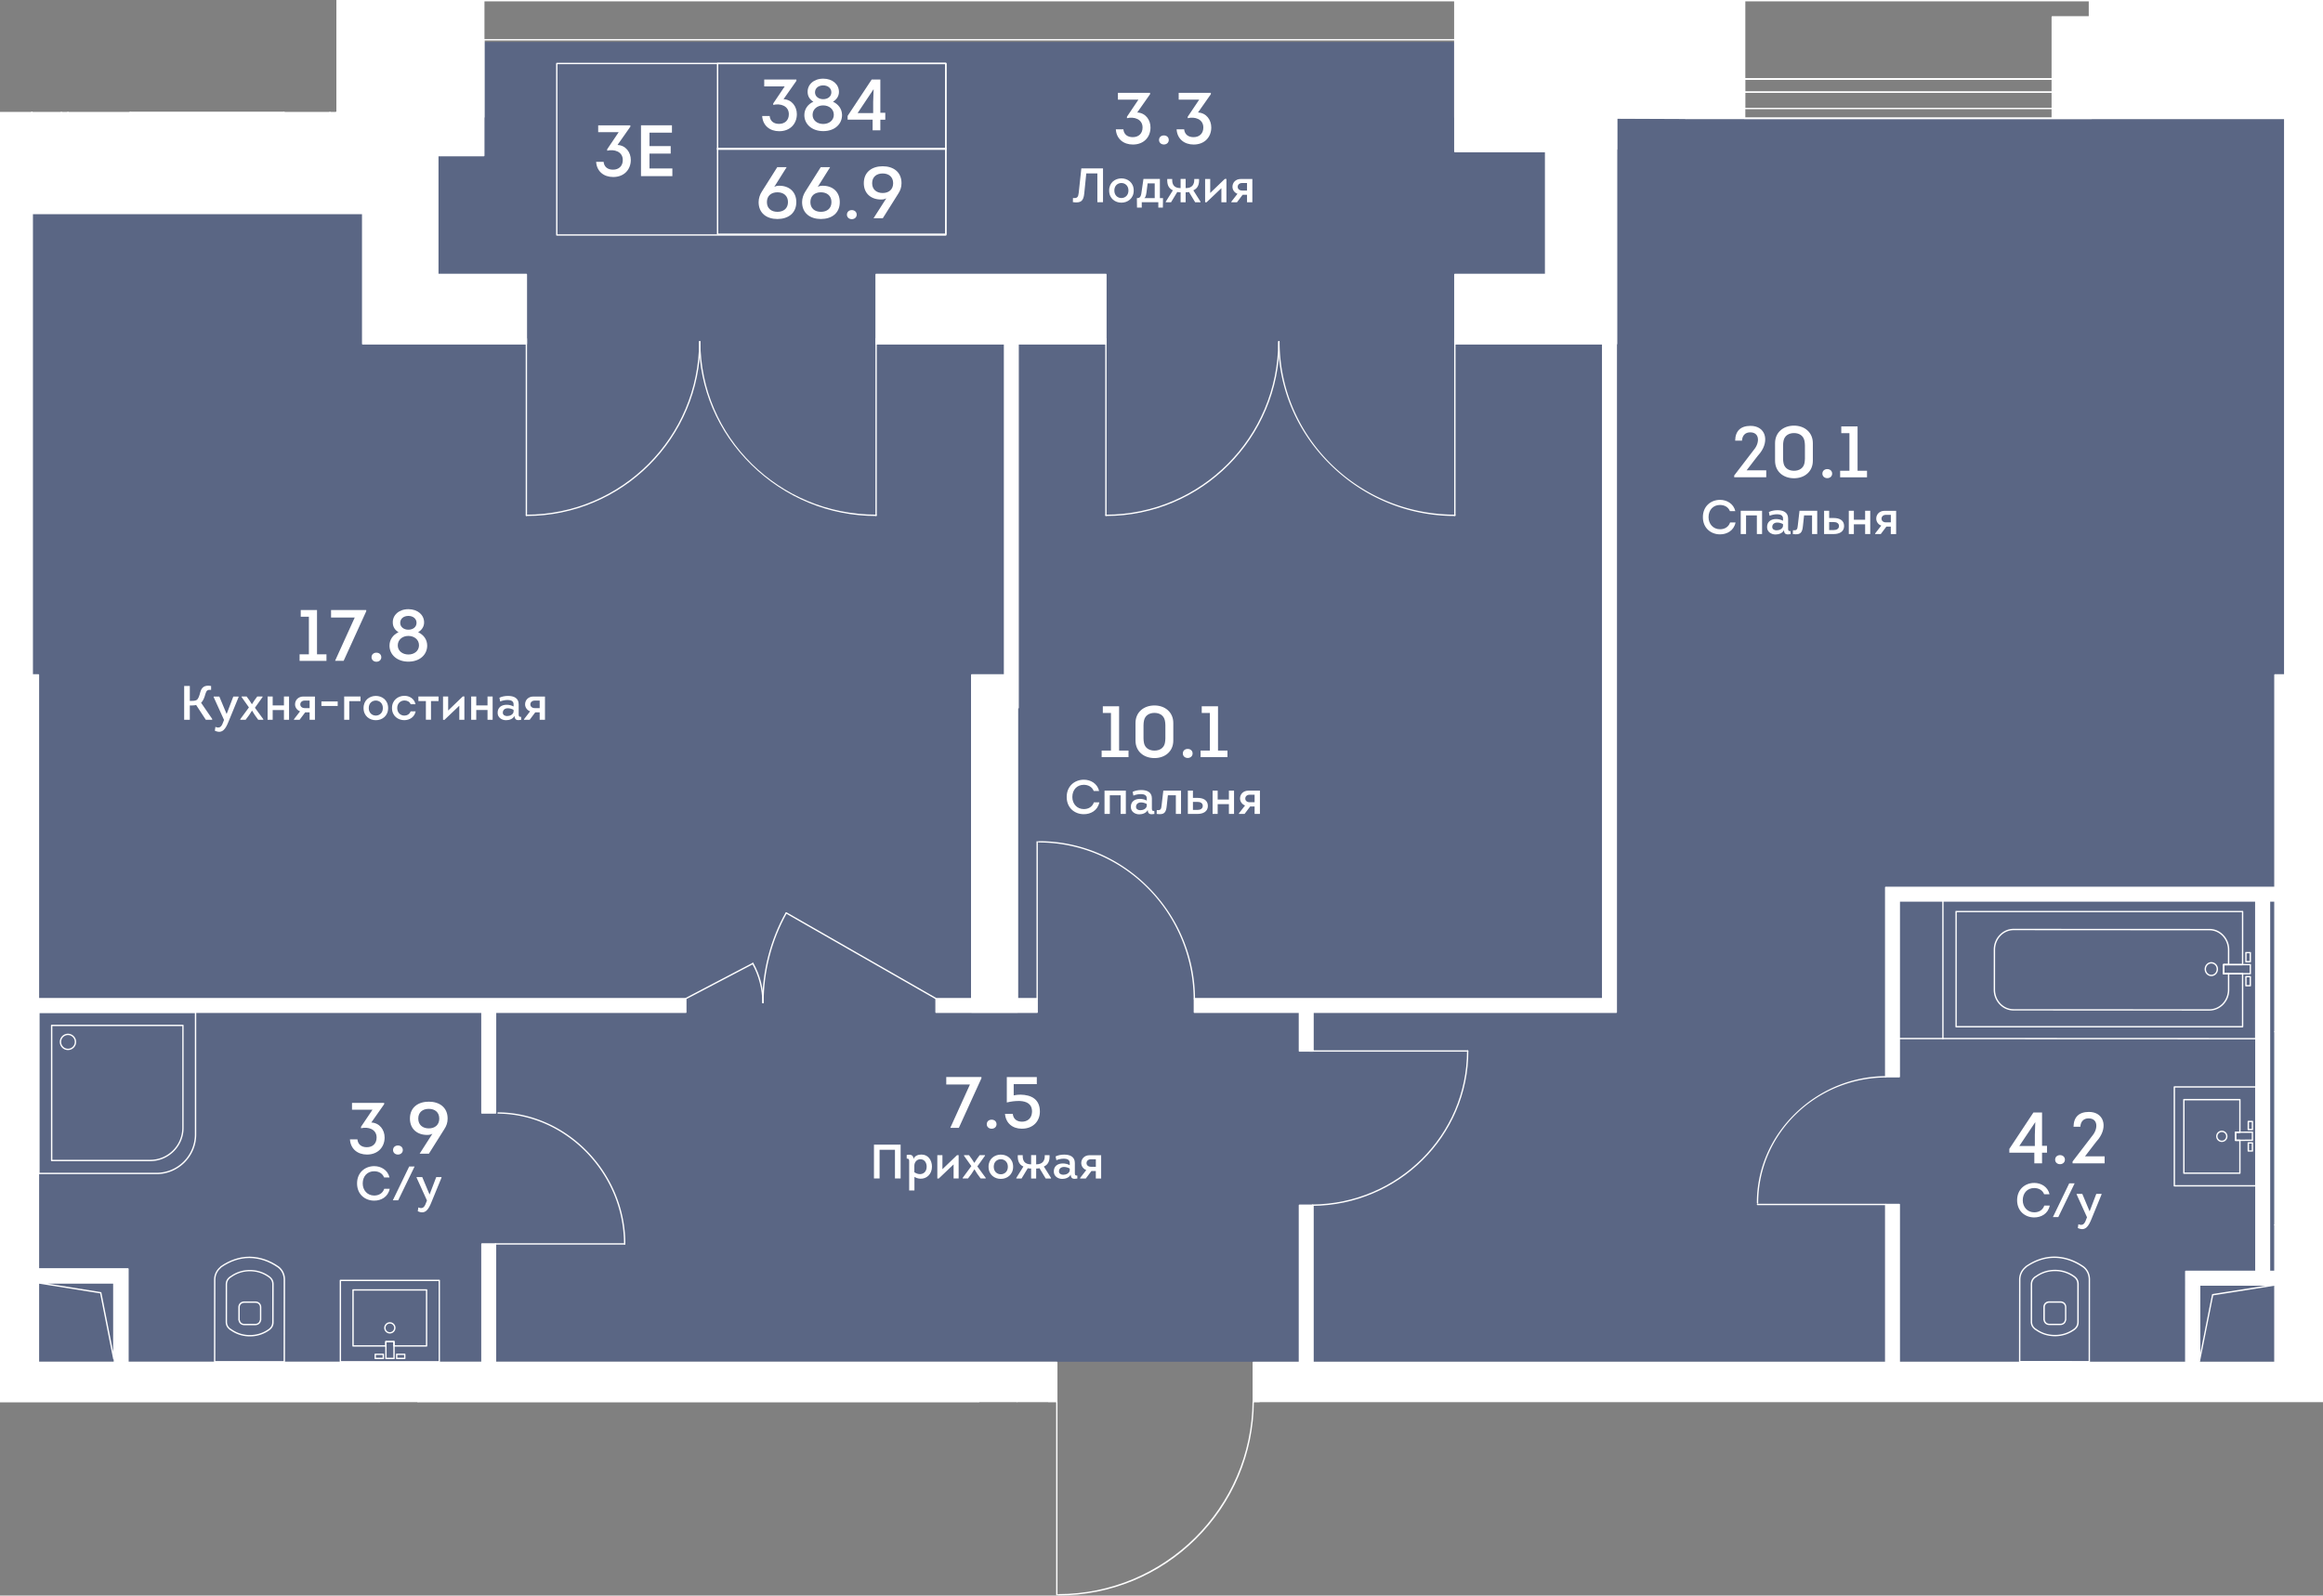 <svg viewBox="0 0 727.79 500" xmlns="http://www.w3.org/2000/svg"><rect x="0" y="0" width="727.79" height="500" fill="#808080" stroke="none"/><clipPath id="a"><path d="M105.39 0v35.06H0V439.4h328.38V500h66.25v-60.6h333.16V0z"/></clipPath><clipPath id="b"><path d="M-1206.19-15.77h2966.85v1440.85h-2966.85z"/></clipPath><clipPath id="c"><path d="M-1206.19-15.77h2966.85v1440.85h-2966.85z"/></clipPath><path d="M460.18 37.13V13.15H135.73v43.2H7.27v370.38h708.86V82.8h1.94V37.13z" fill="#425688" opacity=".6"/><g clip-path="url(#a)"><g clip-path="url(#b)" fill="#fff"><path clip-path="url(#c)" d="M79.97 415.28h-3.41c-.95 0-1.67-.59-1.83-1.5a.284.284 0 0 1-.06-.18v-3.92c0-1.09.78-1.85 1.89-1.85h3.41c1.11 0 1.89.76 1.89 1.85v3.92c0 .09-.04.16-.06.19-.17.91-.89 1.49-1.83 1.49m-4.87-1.67c.01 0 .03.03.05.08.13.73.67 1.17 1.41 1.17h3.41c.74 0 1.28-.44 1.41-1.15 0-.01 0-.01.01-.02.01-.05.03-.08.05-.11v-3.89c0-.85-.59-1.42-1.46-1.42h-3.41c-.87 0-1.46.57-1.46 1.42v3.92z"/><path clip-path="url(#c)" d="m89.07 426.97-21.82-.02c-.12 0-.21-.1-.21-.21l.02-25.69c0-1.6.68-3.03 1.89-4.04.01-.06.04-.1.09-.14 2.86-2 5.97-3.06 9.01-3.06h.31c3.09.05 6.19 1.11 8.98 3.06 1.26.96 1.97 2.45 1.97 4.12l-.02 25.76c0 .06-.02.11-.06.15-.05.05-.11.07-.16.07m-21.61-.45 21.39.02.02-25.55c0-1.53-.65-2.9-1.8-3.77-2.78-1.95-5.88-2.99-8.95-2.99h-.08c-2.92 0-5.91 1.01-8.68 2.92-.01.05-.03.09-.07.12-1.16.94-1.81 2.27-1.81 3.77z"/><path clip-path="url(#c)" d="M78.31 418.79c-2.28 0-4.35-.67-6.17-1.99-.03 0-.08-.01-.12-.03-.03-.01-.06-.03-.07-.05a.215.215 0 0 1-.04-.07c-.82-.64-1.21-1.42-1.21-2.45l.01-11.65c0-1.03.38-1.81 1.21-2.45.01-.02.03-.06.06-.08.01-.02.03-.03.05-.03.06-.03.1-.03.13-.03 1.79-1.31 3.87-1.99 6.14-1.99h.01c2.27 0 4.36.68 6.18 2.01.84.65 1.24 1.44 1.24 2.47l-.01 11.87c0 1.03-.39 1.82-1.24 2.47-1.83 1.32-3.9 2-6.17 2m-6.07-2.42c.03 0 .08.02.12.05a9.842 9.842 0 0 0 5.93 1.94h.01c2.18 0 4.17-.65 5.92-1.92.72-.56 1.06-1.24 1.06-2.13l.01-11.87c0-.9-.34-1.57-1.07-2.13-1.74-1.28-3.74-1.93-5.92-1.93s-4.17.65-5.92 1.93c-.05.03-.09.04-.12.05l-.05.05c-.73.56-1.07 1.24-1.07 2.14l-.01 11.65c0 .9.34 1.58 1.07 2.14.01 0 .03.02.04.03m61.41 5.61h-10.22c-.12 0-.21-.09-.21-.21v-1.13h-2.11v1.13a.204.204 0 0 1-.21.21h-10.3c-.12 0-.21-.09-.21-.21v-17.55c0-.12.09-.21.21-.21h23.05c.12 0 .21.09.21.21v17.55c.01.12-.09.21-.21.21m-10-.43h9.79v-17.12h-22.62v17.12h9.87v-1.13a.204.204 0 0 1 .21-.21h2.53c.12 0 .21.09.21.21zm3.16 4.36h-2.53c-.12 0-.21-.09-.21-.21v-1.3a.204.204 0 0 1 .21-.21h2.53c.12 0 .21.09.21.21v1.3a.204.204 0 0 1-.21.21m-2.32-.43h2.11v-.87h-2.11zm-4.4.43h-2.53c-.12 0-.21-.09-.21-.21v-1.3a.204.204 0 0 1 .21-.21h2.53c.12 0 .21.09.21.21l.01 1.3c0 .06-.02.11-.06.15-.05.04-.1.06-.16.06m-2.32-.43h2.11v-.87h-2.11z"/><path clip-path="url(#c)" d="M122.14 417.88c-.47 0-.91-.18-1.25-.51-.33-.33-.52-.78-.52-1.25s.18-.92.51-1.25c.33-.34.77-.52 1.25-.53h.01c.97 0 1.77.79 1.77 1.76a1.78 1.78 0 0 1-1.77 1.78zm0-3.11c-.36 0-.71.15-.96.4-.25.26-.38.59-.38.95 0 .74.6 1.34 1.34 1.34s1.34-.61 1.34-1.35-.6-1.34-1.34-1.34"/><path clip-path="url(#c)" d="M137.63 426.96h-30.99c-.12 0-.21-.09-.21-.21v-25.52c0-.12.09-.21.21-.21h30.99c.12 0 .21.09.21.21v25.52c0 .12-.09.21-.21.21m-30.78-.42h30.57v-25.1h-30.57z"/><path clip-path="url(#c)" d="M123.45 425.91h-2.53c-.12 0-.21-.09-.21-.21l-.02-5.27a.204.204 0 0 1 .21-.21h2.53c.12 0 .21.09.21.21l.03 5.27c0 .06-.02.11-.06.15-.05.04-.1.06-.16.06m-2.32-.43h2.11l-.03-4.85h-2.1zm585.58-99.78-98-.04c-.12 0-.21-.09-.21-.21v-43.57a.204.204 0 0 1 .21-.21l98.03.04a.204.204 0 0 1 .21.21l-.02 43.56c0 .13-.1.22-.22.22m-97.79-.47 97.58.04.02-43.13-97.6-.05z"/><path clip-path="url(#c)" d="M692.8 305.89c-1.16 0-2.09-.98-2.09-2.19s.94-2.2 2.09-2.2c.54 0 1.06.22 1.45.61.42.42.65.98.65 1.59-.01 1.21-.95 2.19-2.1 2.19m0-3.96c-.92 0-1.67.8-1.67 1.77s.75 1.77 1.67 1.77 1.67-.79 1.67-1.77c0-.49-.18-.95-.52-1.29a1.7 1.7 0 0 0-1.15-.48m12.22 7.18h-1.38c-.12 0-.21-.09-.21-.21v-2.84c0-.12.09-.21.21-.21h1.38c.12 0 .21.09.21.21v2.84c0 .11-.09.21-.21.21m-1.17-.43h.95v-2.42h-.95zm1.17-7.11h-1.38c-.12 0-.21-.09-.21-.21v-2.84c0-.12.09-.21.21-.21h1.38c.12 0 .21.09.21.21v2.84c0 .12-.09.21-.21.21m-1.17-.42h.95v-2.42h-.95z"/><path clip-path="url(#c)" d="m692.2 316.69-61.36-.03c-1.67 0-3.23-.68-4.4-1.92a6.7 6.7 0 0 1-1.82-4.62l.01-12.52c0-3.6 2.79-6.54 6.22-6.54l61.36.03c3.43 0 6.22 2.94 6.22 6.54v4.65a.204.204 0 0 1-.21.21h-1.33v2.42h1.33a.204.204 0 0 1 .21.21v5.03c0 1.74-.65 3.39-1.82 4.62-1.2 1.23-2.76 1.92-4.41 1.92m-61.35-25.2c-3.19 0-5.79 2.74-5.79 6.11l-.01 12.52c0 1.64.6 3.17 1.7 4.33 1.09 1.15 2.54 1.79 4.09 1.79l61.36.03c1.54 0 2.99-.64 4.09-1.79 1.09-1.15 1.7-2.68 1.71-4.32v-4.82h-1.33c-.12 0-.21-.09-.21-.21v-2.84a.204.204 0 0 1 .21-.21H698v-4.44c0-3.37-2.59-6.11-5.79-6.11z"/><path clip-path="url(#c)" d="M702.6 321.95h-89.76c-.12 0-.21-.09-.21-.21v-36.09c0-.12.09-.21.21-.21h89.76c.12 0 .21.09.21.21v16.64a.204.204 0 0 1-.21.21h-5.72v2.42h5.72c.12 0 .21.09.21.21v16.61c0 .11-.09.21-.21.21m-89.55-.43h89.34v-16.18h-5.72c-.12 0-.21-.09-.21-.21v-2.84a.204.204 0 0 1 .21-.21h5.72v-16.22h-89.34z"/><path clip-path="url(#c)" d="M705.02 305.34h-8.36c-.12 0-.21-.09-.21-.21v-2.84a.204.204 0 0 1 .21-.21h8.36c.12 0 .21.09.21.21v2.84a.204.204 0 0 1-.21.21m-8.14-.43h7.93v-2.42h-7.93zm-88.17 20.75h-17.07c-.12 0-.21-.09-.21-.21s.09-.21.21-.21h17.07c.12 0 .21.09.21.21 0 .11-.09.21-.21.21m93.04 42.19H684.2c-.12 0-.21-.09-.21-.21v-23.05c0-.12.09-.21.21-.21h17.55c.12 0 .21.09.21.21v10.22c0 .12-.09.21-.21.21l-1.13.01v2.1h1.13a.204.204 0 0 1 .21.21v10.3c0 .11-.09.21-.21.21m-17.33-.43h17.12v-9.87h-1.13a.204.204 0 0 1-.21-.21v-2.53c0-.12.09-.21.21-.21h1.13v-9.79h-17.12zm19.96-13.24a.204.204 0 0 1-.21-.21v-2.53c0-.12.09-.21.21-.21h1.3a.204.204 0 0 1 .21.21v2.53c0 .12-.09.21-.21.21zm.22-2.54v2.11h.87v-2.11zm-.22 9.25a.204.204 0 0 1-.21-.21v-2.53c0-.12.09-.21.21-.21h1.3a.204.204 0 0 1 .21.21v2.53c0 .12-.09.21-.21.21zm.22-2.53v2.11h.87v-2.1h-.87z"/><path clip-path="url(#c)" d="M696.09 357.86c-.47 0-.91-.18-1.24-.51-.34-.33-.52-.78-.53-1.25 0-.47.18-.92.51-1.25.33-.34.78-.52 1.25-.53h.01c.97 0 1.76.79 1.77 1.76.01.98-.78 1.78-1.77 1.78zm.01-.42v.21-.21a1.34 1.34 0 0 0-.01-2.68h-.01a1.348 1.348 0 0 0-1.34 1.35c.01.73.62 1.33 1.36 1.33z"/><path clip-path="url(#c)" d="M706.73 371.82h-25.52c-.12 0-.21-.09-.21-.21v-31c0-.12.09-.21.21-.21h25.52c.12 0 .21.09.21.21v31c.01.11-.09.21-.21.21m-25.3-.43h25.1v-30.57h-25.1z"/><path clip-path="url(#c)" d="M700.4 357.55a.204.204 0 0 1-.21-.21v-2.53c0-.12.09-.21.21-.21l5.27-.02a.204.204 0 0 1 .21.21v2.53c0 .12-.09.21-.21.21zm.22-2.53v2.11l4.85-.03V355zM12.18 367.94a.204.204 0 0 1-.21-.21v-50.52c0-.12.09-.21.21-.21h49.09c.12 0 .21.09.21.21v38.3c0 6.85-5.57 12.43-12.43 12.43zm.21-50.52v50.09h36.66c6.62 0 12-5.39 12-12v-38.09z"/><path clip-path="url(#c)" d="M47.08 363.87h-30.9c-.12 0-.21-.09-.21-.21v-42.33c0-.12.09-.21.21-.21h41.13a.204.204 0 0 1 .21.21v32.1c.01 5.75-4.68 10.44-10.44 10.44m-30.68-.43h30.69c5.52 0 10.02-4.5 10.02-10.02v-31.88H16.4z"/><path clip-path="url(#c)" d="M21.29 329.06c-1.41 0-2.56-1.15-2.56-2.56s1.15-2.56 2.56-2.56 2.56 1.15 2.56 2.56a2.552 2.552 0 0 1-2.56 2.56m0-4.7c-1.18 0-2.14.96-2.14 2.14s.96 2.14 2.14 2.14 2.14-.96 2.14-2.14-.96-2.14-2.14-2.14m624.19 90.88h-3.41c-.95 0-1.67-.59-1.83-1.5a.284.284 0 0 1-.06-.18v-3.92c0-1.09.78-1.85 1.89-1.85h3.41c1.11 0 1.89.76 1.89 1.85v3.92c0 .09-.04.16-.06.19-.17.91-.89 1.49-1.83 1.49m-4.86-1.67c.01 0 .03.03.05.08.13.73.67 1.17 1.41 1.17h3.41c.74 0 1.28-.44 1.41-1.15v-.01c.01-.06.04-.09.06-.12v-3.88c0-.85-.59-1.42-1.46-1.42h-3.41c-.88 0-1.46.57-1.46 1.42v3.91z"/><path clip-path="url(#c)" d="m654.58 426.93-21.82-.02c-.12 0-.21-.1-.21-.21l.02-25.69c0-1.6.67-3.03 1.89-4.04.01-.06.04-.11.09-.14 2.86-2 5.97-3.06 9-3.06h.31c3.09.05 6.19 1.11 8.98 3.06 1.26.96 1.97 2.45 1.97 4.12l-.02 25.76c0 .06-.02.11-.06.15-.04.05-.1.07-.15.07m-21.61-.45 21.39.02.02-25.55c0-1.53-.65-2.9-1.8-3.77-2.78-1.95-5.88-2.99-8.96-2.99h-.08c-2.92 0-5.91 1.01-8.67 2.92-.01.05-.03.09-.07.12a4.738 4.738 0 0 0-1.81 3.77z"/><path clip-path="url(#c)" d="M643.82 418.74c-2.29 0-4.37-.68-6.19-2.01.01.01-.04.02-.09-.01-.02-.01-.05-.03-.06-.04s-.03-.05-.05-.08c-.82-.64-1.21-1.43-1.21-2.45l.01-11.65c0-1.03.38-1.81 1.21-2.45.01-.02.03-.05.06-.07.02-.02.04-.03.06-.04.06-.03.1-.03.13-.03 1.79-1.31 3.87-1.99 6.14-1.99h.01c2.28 0 4.36.68 6.18 2.01.84.65 1.24 1.44 1.24 2.47l-.01 11.87c0 1.03-.39 1.82-1.24 2.47-1.84 1.33-3.92 2-6.19 2m-6.07-2.41c.03 0 .08.02.12.05 1.75 1.29 3.74 1.94 5.94 1.94h.01c2.18 0 4.17-.65 5.92-1.92.72-.56 1.06-1.24 1.07-2.13V402.4c0-.9-.34-1.57-1.06-2.13a9.825 9.825 0 0 0-5.92-1.93h-.01c-2.18 0-4.18.65-5.92 1.93-.04.03-.09.04-.12.05l-.04.04c-.74.56-1.08 1.24-1.08 2.14l-.01 11.65c0 .9.34 1.58 1.07 2.14.01.01.02.03.03.04m89.71-101.97h56.48v4.27h-56.48zm-136.69 63.08h4.27v49.48h-4.27zm4.28-40.01h-4.28v-59.35h121.95v4.27H595.05z"/><path clip-path="url(#c)" d="M706.76 280.21h4.27v118.16h-4.27zm50 150.29h-4.27v-27.83h-63.45v26h-4.27v-30.28h71.99zM407.1 315.08h4.27v14.27h-4.27zm0 62.59h4.27v49.24h-4.27zM11.76 312.94h203.1v4.27H11.76zm281.49 0h31.69v4.27h-31.69z"/><path clip-path="url(#c)" d="M506.38 317.21h-132.2v-4.27h127.93V34.01h4.27zM314.71 94.64h4.27v127.18h-4.27zM3.75 400.94H-.53V282.81h-135.46v-4.28H3.75zm147.22-11.13h4.27v38.13h-4.27zm0-73.68h4.27v32.65h-4.27zM-2.2 65.81h12.31v145.67H-2.2zm718-29.75h12.31v175.42H715.8zm-3.08 287.24h15.39v60.53h-15.39z"/><path clip-path="url(#c)" d="M40.1 428.93h-4.27V401.9h-62.89v27.03h-4.27v-31.3H40.1zm743.83-110.08h-56.48c-.12 0-.21-.09-.21-.21v-4.27c0-.12.09-.21.21-.21h56.48c.12 0 .21.09.21.21v4.27c.01.12-.09.21-.21.21m-56.26-.43h56.05v-3.85h-56.05zM595.05 427.13h-4.27c-.12 0-.21-.09-.21-.21v-49.48c0-.12.09-.21.21-.21h4.27c.12 0 .21.09.21.21v49.48c0 .11-.09.21-.21.21m-4.06-.43h3.85v-49.05h-3.85zm120.04-28.11h-4.27c-.12 0-.21-.09-.21-.21V282.56H595.26v54.86c0 .12-.09.21-.21.21h-4.27c-.12 0-.21-.09-.21-.21v-59.35c0-.12.09-.21.21-.21h121.94c.12 0 .21.09.21.21v4.27c0 .12-.09.21-.21.21h-1.47v115.81c-.01.13-.1.23-.22.23m-4.06-.43h3.85V282.35c0-.12.09-.21.21-.21h1.47v-3.85H590.99v58.92h3.85v-54.86c0-.12.09-.21.21-.21h111.7c.12 0 .21.09.21.21v115.81z"/><path clip-path="url(#c)" d="M756.76 430.71h-4.27c-.12 0-.21-.09-.21-.21v-27.62h-63.01v25.78c0 .12-.09.21-.21.21h-4.27c-.12 0-.21-.09-.21-.21V398.4c0-.12.09-.21.21-.21h71.99c.12 0 .21.09.21.21v32.11c-.02.11-.11.2-.23.2m-4.06-.42h3.85v-31.68h-71.56v29.84h3.85v-25.78c0-.12.09-.21.21-.21h63.44c.12 0 .21.09.21.21zm-341.33-3.16h-4.27c-.12 0-.21-.09-.21-.21v-49.24c0-.12.09-.21.21-.21h4.27c.12 0 .21.09.21.21v49.24c0 .11-.09.21-.21.21m-4.06-.43h3.85v-48.81h-3.85zm-82.37-109.27h-31.69c-.12 0-.21-.09-.21-.21v-4.27c0-.12.09-.21.21-.21h31.69c.12 0 .21.09.21.21v4.27c0 .11-.09.21-.21.21m-31.48-.43h31.26v-3.85h-31.26zm117.91 12.56h-4.27c-.12 0-.21-.09-.21-.21v-11.92h-32.7c-.12 0-.21-.09-.21-.21v-4.27c0-.12.09-.21.21-.21H501.9V34.01c0-.12.09-.21.21-.21h4.27c.12 0 .21.09.21.21v283.21c0 .12-.09.21-.21.21h-94.8v11.92c0 .11-.09.21-.21.21m-4.06-.43h3.85v-11.92c0-.12.09-.21.21-.21h94.8V34.22h-3.85v278.72c0 .12-.09.21-.21.21H374.39V317h32.7c.12 0 .21.09.21.21v11.92zm-88.33-107.1h-4.27c-.12 0-.21-.09-.21-.21V94.64c0-.12.09-.21.21-.21h4.27c.12 0 .21.09.21.21v127.18c.01.12-.09.21-.21.21m-4.06-.42h3.85V94.86h-3.85zM40.1 429.15h-4.27c-.12 0-.21-.09-.21-.21v-26.82h-62.46v26.82c0 .12-.09.21-.21.21h-4.27c-.12 0-.21-.09-.21-.21v-31.31c0-.12.09-.21.21-.21h21.19v-114.4h-113.14v68.57c0 .12-.09.21-.21.21h-4.27c-.12 0-.21-.09-.21-.21v-68.57h-17.41c-.12 0-.21-.09-.21-.21v-4.27c0-.12.09-.21.21-.21H3.75c.12 0 .21.09.21.21v118.88H40.1c.12 0 .21.09.21.21v31.31c0 .11-.09.21-.21.21m-4.06-.43h3.85v-30.88H3.75c-.12 0-.21-.09-.21-.21V278.75h-148.72v3.85h17.41c.12 0 .21.09.21.21v68.57h3.85v-68.57c0-.12.09-.21.21-.21H-9.93c.12 0 .21.09.21.21v114.82c0 .12-.09.21-.21.21h-21.19v30.88h3.85V401.9c0-.12.09-.21.21-.21h62.89c.12 0 .21.09.21.21zM-.53 397.84h-5.13c-.12 0-.21-.09-.21-.21V282.81c0-.12.09-.21.21-.21h5.13c.12 0 .21.09.21.21v114.82c.01.12-.09.21-.21.21m-4.91-.42h4.71v-114.4h-4.71zm160.69 30.73h-4.27c-.12 0-.21-.09-.21-.21v-38.13c0-.12.09-.21.21-.21h4.27c.12 0 .21.09.21.21v38.13c0 .12-.09.21-.21.21m-4.07-.42h3.85v-37.7h-3.85z"/><path clip-path="url(#c)" d="M155.25 348.99h-4.27c-.12 0-.21-.09-.21-.21v-31.35h-139c-.12 0-.21-.09-.21-.21v-4.27c0-.12.09-.21.21-.21h203.1c.12 0 .21.09.21.21v4.27c0 .12-.09.21-.21.21h-59.4v31.35a.22.22 0 0 1-.22.21m-4.06-.43h3.85v-31.35c0-.12.09-.21.21-.21h59.41v-3.85H11.98V317h139c.12 0 .21.09.21.21zM10.11 211.69H-2.2c-.12 0-.21-.09-.21-.21V65.81c0-.12.09-.21.21-.21h12.31c.12 0 .21.09.21.21v145.67c0 .12-.09.21-.21.21m-12.1-.42H9.9V66.02H-1.99zm730.1.42H715.8c-.12 0-.21-.09-.21-.21V36.06c0-.12.09-.21.21-.21h12.31c.12 0 .21.09.21.21v175.42c0 .12-.09.21-.21.21m-12.1-.42h11.89v-175h-11.89zm12.1 172.77h-15.39c-.12 0-.21-.09-.21-.21V323.3c0-.12.09-.21.21-.21h15.39c.12 0 .21.09.21.21v60.53c0 .12-.09.21-.21.21m-15.18-.43h14.96v-60.1h-14.96zm-419.68-70.46a.26.26 0 0 1-.11-.03l-46.87-26.83c-.1-.06-.14-.19-.08-.29s.19-.14.29-.08l46.87 26.83c.1.06.14.19.08.29-.03.07-.11.11-.18.11"/><path clip-path="url(#c)" d="M239.03 314.42c-.12 0-.21-.09-.21-.21 0-9.89 2.52-19.64 7.28-28.19.06-.1.18-.14.29-.08.1.06.14.19.08.29-4.72 8.49-7.22 18.17-7.22 27.98-.01.11-.1.21-.22.21"/><path clip-path="url(#c)" d="M239.03 314.42c-.12 0-.21-.09-.21-.21 0-4.26-1.09-8.47-3.14-12.17-.06-.1-.02-.24.09-.29.11-.06.24-.02.29.08 2.09 3.76 3.19 8.04 3.19 12.37-.01.12-.1.22-.22.22"/><path clip-path="url(#c)" d="M214.86 313.15c-.08 0-.15-.04-.19-.11-.06-.11-.02-.24.09-.29l21.01-11.01c.11-.06.24-.01.29.09.06.11.01.24-.09.29l-21.01 11.01c-.03.02-.06.02-.1.02m110.08.11c-.12 0-.21-.09-.21-.21V263.8c0-.12.09-.21.21-.21s.21.09.21.21v49.24c0 .12-.09.22-.21.22m49.24-.11c-.12 0-.21-.09-.21-.21-.19-26.99-21.95-48.93-48.51-48.93-.14 0-.27-.07-.27-.21s.12-.21.27-.21c12.95 0 25.19 5.17 34.47 14.57 9.24 9.37 14.38 21.72 14.47 34.78a.22.22 0 0 1-.22.21zM195.7 390.02h-40.45c-.12 0-.21-.09-.21-.21s.09-.21.21-.21h40.45c.12 0 .21.09.21.21s-.09.21-.21.21"/><path clip-path="url(#c)" d="M195.7 390.02c-.12 0-.21-.09-.21-.21.03-21.98-18.04-40.67-39.44-40.82-.12 0-.21-.09-.21-.21s.09-.21.21-.21c21.64.15 39.89 19.03 39.87 41.24a.22.22 0 0 1-.22.21m395.07-12.37h-40.15c-.12 0-.21-.09-.21-.21s.09-.21.21-.21h40.15c.12 0 .21.09.21.21s-.09.21-.21.21m-40.14-.47c-.12 0-.21-.09-.21-.21-.01-10.51 4.24-20.46 11.98-28.01 7.68-7.49 17.76-11.66 28.37-11.74.12 0 .21.09.21.21s-.09.22-.21.22c-22.04.15-39.95 17.79-39.93 39.32 0 .12-.09.21-.21.21m-90.81-47.62h-49.47c-.12 0-.21-.09-.21-.21s.09-.21.21-.21h49.47c.12 0 .21.09.21.21 0 .11-.09.21-.21.21"/><path clip-path="url(#c)" d="M411.15 377.88c-.12 0-.21-.09-.21-.21s.09-.22.21-.22c26.75-.18 48.49-21.77 48.46-48.11 0-.12.09-.21.21-.21s.21.09.21.21c.03 26.59-21.9 48.36-48.88 48.54zM331.1 499.96c-.12 0-.21-.09-.21-.21v-60.52c0-.12.09-.21.21-.21s.21.09.21.21v60.52c0 .12-.09.21-.21.21m.51 0c-.13.01-.28-.07-.29-.21 0-.12.09-.21.21-.21h.07c33.31 0 60.59-27.08 60.82-60.4 0-.12.1-.21.21-.21.12 0 .21.1.21.22-.11 16.29-6.54 31.58-18.12 43.06-11.52 11.44-26.84 17.75-43.11 17.75m14.87-338.26c-.12 0-.21-.09-.21-.21v-55.35c0-.12.09-.21.21-.21s.21.09.21.21v55.35c.01.11-.09.21-.21.21"/><path clip-path="url(#c)" d="M346.48 161.7c-.12 0-.21-.09-.21-.21s.09-.21.21-.21c29.77 0 53.98-24.32 53.98-54.21 0-.12.09-.21.21-.21s.21.09.21.21c.01 30.12-24.39 54.63-54.4 54.63"/><path clip-path="url(#c)" d="M455.8 161.7c-14.59 0-28.41-5.68-38.93-16-10.57-10.37-16.4-24.1-16.4-38.64 0-.12.09-.21.21-.21s.21.09.21.21c0 29.89 24.63 54.21 54.9 54.21.12 0 .21.09.21.21a.2.2 0 0 1-.2.22"/><path clip-path="url(#c)" d="M455.8 161.7c-.12 0-.21-.09-.21-.21v-55.35c0-.12.09-.21.21-.21s.21.09.21.21v55.35c0 .11-.09.21-.21.21m-290.89 0c-.12 0-.21-.09-.21-.21v-55.35c0-.12.09-.21.21-.21s.21.09.21.21v55.35c0 .11-.09.21-.21.21"/><path clip-path="url(#c)" d="M164.91 161.7c-.12 0-.21-.09-.21-.21s.09-.21.21-.21c29.84 0 54.11-24.32 54.11-54.21 0-.12.09-.21.21-.21s.21.09.21.21c.01 30.12-24.46 54.63-54.53 54.63"/><path clip-path="url(#c)" d="M274.48 161.7c-14.62 0-28.48-5.68-39.03-16-10.6-10.37-16.44-24.1-16.44-38.64 0-.12.09-.21.21-.21s.21.09.21.21c0 29.89 24.68 54.21 55.03 54.21.12 0 .21.09.21.21.03.12-.07.22-.19.22"/><path clip-path="url(#c)" d="M274.48 161.7c-.12 0-.21-.09-.21-.21v-55.35c0-.12.09-.21.21-.21s.21.09.21.21v55.35c.01.11-.09.21-.21.21m-48.02 404.94c-.12 0-.21-.09-.21-.21v-12.31c0-.12.09-.21.21-.21h79.8V439.44h-175v114.47h10.05c.12 0 .21.09.21.21v12.31c0 .12-.09.21-.21.21s-.21-.09-.21-.21v-12.1h-10.04c-.12 0-.21-.09-.21-.21v-114.9c0-.12.09-.21.21-.21h175.42c.12 0 .21.09.21.21v114.9c0 .12-.09.21-.21.21h-79.8v12.1a.22.22 0 0 1-.22.21"/><path clip-path="url(#c)" d="M269.54 545.1h-127.2c-.12 0-.21-.09-.21-.21v-85.15c0-.12.09-.21.21-.21h127.21c.12 0 .21.09.21.21v85.15c0 .12-.1.21-.22.21m-126.99-.43h126.78v-84.72H142.55zm150.59-94.97H144.39c-.12 0-.21-.09-.21-.21v-6.16c0-.12.09-.21.21-.21h148.75c.12 0 .21.09.21.21v6.16c0 .11-.09.21-.21.21m-148.54-.43h148.33v-5.73H144.6zM38.72 566.64c-.12 0-.21-.09-.21-.21v-12.31c0-.12.09-.21.21-.21h79.8V439.44h-175v114.47h10.05c.12 0 .21.09.21.21v12.31c0 .12-.09.21-.21.21s-.21-.09-.21-.21v-12.1h-10.04c-.12 0-.21-.09-.21-.21v-114.9c0-.12.09-.21.21-.21h175.42c.12 0 .21.09.21.21v114.9c0 .12-.09.21-.21.21h-79.8v12.1c0 .12-.1.21-.22.21"/><path clip-path="url(#c)" d="M81.81 545.1H-46.42c-.12 0-.21-.09-.21-.21v-85.15c0-.12.09-.21.21-.21H81.81c.12 0 .21.09.21.21v85.15c0 .12-.09.21-.21.21m-128.02-.43H81.6v-84.72H-46.21zm151.62-94.97H-43.35c-.12 0-.21-.09-.21-.21v-6.16c0-.12.09-.21.21-.21H105.4c.12 0 .21.09.21.21v6.16c0 .11-.09.21-.2.21m-148.54-.43h148.32v-5.73H-43.13zm78.79-23.23c-.1 0-.19-.07-.21-.17l-4.08-20.57-19.34-3.08a.216.216 0 0 1 .03-.43h23.59c.12 0 .21.09.21.21v23.82c0 .11-.08.2-.19.21h-.01zm-20.9-23.82 16.83 2.68c.09.01.16.08.18.17l3.68 18.58v-21.43zm674.36 24.24h-.02a.208.208 0 0 1-.19-.21v-23.59c0-.12.09-.21.21-.21h23.59c.11 0 .21.09.21.2s-.07.21-.18.23l-19.35 3.05-4.07 20.37c0 .09-.09.16-.2.16m.22-23.6v21.22l3.68-18.4c.02-.09.09-.15.18-.17l16.8-2.65zM528.06 37.3l-54.37-.23c-.12 0-.21-.1-.21-.21V15.54c0-.12.09-.21.21-.21h54.37c.12 0 .21.09.21.21v21.55c0 .06-.02.11-.06.15-.04.03-.09.06-.15.06m-54.16-.66 53.95.23V15.75H473.9zM125.92 67.05H-1.29c-.12 0-.21-.09-.21-.21v-51.3c0-.12.09-.21.21-.21H10c.12 0 .21.09.21.21v38.77H113.4V15.54c0-.12.09-.21.21-.21h12.31c.12 0 .21.09.21.21v51.29c0 .12-.09.22-.21.22m-126.99-.43h126.78V15.76h-11.89v38.76c0 .12-.09.21-.21.21H10c-.12 0-.21-.09-.21-.21V15.76H-1.07v50.86zM21.28.37c-.04 0-.13-.04-.17-.04-.04-.09-.04-.13-.04-.17s0-.09.04-.17c.09-.04.26-.09.3 0 .09.09.09.13.09.17s-.04.09-.09.17c0 .04-.08.04-.13.04"/><path clip-path="url(#c)" d="M88.99 35.25H40.78c-.12 0-.21-.09-.21-.21V13.49c0-.12.09-.21.21-.21H89c.12 0 .21.09.21.21v21.54c0 .12-.1.22-.22.22m-48-.43h47.79V13.7H40.99z"/><path clip-path="url(#c)" d="M88.99 35.25c-.03 0-.06 0-.09-.02L64.89 24.5 40.86 35.23c-.11.05-.24 0-.28-.11-.05-.11 0-.24.11-.28l23.67-10.58-23.67-10.57a.215.215 0 0 1 .09-.41h48.21a.215.215 0 0 1 .09.41L65.41 24.26l23.67 10.58c.11.05.16.17.11.28a.23.23 0 0 1-.2.13M41.78 13.7l23.11 10.33 23.1-10.33zm61.57-4.1H21.29c-.12 0-.21-.09-.21-.21s.09-.21.21-.21h82.07c.12 0 .21.09.21.21 0 .11-.1.21-.22.21m0-3.08H21.29c-.12 0-.21-.09-.21-.21s.09-.21.21-.21h82.07c.12 0 .21.09.21.21s-.1.21-.22.21M655.27 37.3H546.53c-.12 0-.21-.09-.21-.21V.15c0-.12.09-.21.21-.21h108.74c.12 0 .21.09.21.21v36.93c0 .12-.09.22-.21.22m-108.53-.43h108.31V.36H546.74z"/><path clip-path="url(#c)" d="M655.27 29.09H546.53c-.12 0-.21-.09-.21-.21v-4.1c0-.12.09-.21.21-.21h108.74c.12 0 .21.09.21.21v4.1c0 .12-.09.21-.21.21m-108.53-.43h108.31v-3.68H546.74z"/><path clip-path="url(#c)" d="M655.27 34.22H546.53c-.12 0-.21-.09-.21-.21v-5.13c0-.12.09-.21.21-.21h108.74c.12 0 .21.09.21.21v5.13c0 .12-.09.21-.21.21m-108.53-.43h108.31v-4.7H546.74z"/><path clip-path="url(#c)" d="M879.93 37.3H528.06c-.12 0-.21-.09-.21-.21V24.77c0-.12.09-.21.21-.21h351.87c.12 0 .21.09.21.21v12.31c.01.12-.09.22-.21.22m-351.65-.43h351.44V24.99H528.28zm9.02-21.12h-72.84c-.12 0-.21-.09-.21-.21V6.31c0-.12.09-.21.21-.21h72.84c.12 0 .21.09.21.21v9.23c0 .12-.1.21-.21.21m-72.63-.42h72.41V6.52h-72.41zm-320.28.42h-38.98c-.12 0-.21-.09-.21-.21V6.31c0-.12.09-.21.21-.21h38.98c.12 0 .21.09.21.21v9.23c0 .12-.09.21-.21.21m-38.77-.42h38.56V6.52h-38.56z"/><path clip-path="url(#c)" d="M473.69 12.68H125.92c-.12 0-.21-.09-.21-.21V.15c0-.12.09-.21.21-.21h347.77c.12 0 .21.09.21.21v12.31c.01.12-.09.22-.21.22m-347.55-.43h347.34V.37H126.14zM879.93 37.3H528.06c-.12 0-.21-.09-.21-.21V24.77c0-.12.09-.21.21-.21h351.87c.12 0 .21.09.21.21v12.31c.01.12-.09.22-.21.22m-351.65-.43h351.44V24.99H528.28zM19.23 15.75h-34.88c-.12 0-.21-.09-.21-.21V6.31c0-.12.09-.21.21-.21h34.88c.12 0 .21.09.21.21v9.23c.01.12-.09.21-.21.21m-34.66-.42h34.46V6.52h-34.46z"/><path clip-path="url(#c)" d="M113.61 54.74H10c-.12 0-.21-.09-.21-.21V15.54c0-.12.09-.21.21-.21h9.23c.12 0 .21.09.21.21v29.54h85.75V15.54c0-.12.09-.21.21-.21h8.2c.12 0 .21.09.21.21v38.98a.2.2 0 0 1-.2.22m-103.4-.43H113.4V15.75h-7.78v29.54c0 .12-.09.21-.21.21H19.23c-.12 0-.21-.09-.21-.21V15.75h-8.81v38.56z"/><path clip-path="url(#c)" d="M1747.81 1411.96h-60.53c-.12 0-.21-.1-.21-.21v-2.86h-334v2.86c0 .12-.1.21-.21.21h-60.53c-.12 0-.21-.1-.21-.21v-2.86h-123.78v2.86c0 .12-.1.21-.21.21h-60.6c-.12 0-.21-.1-.21-.21v-2.86H995.04v2.86c0 .12-.09.21-.21.21h-60.52c-.12 0-.21-.1-.21-.21v-2.86H796.84c-.12 0-.21-.1-.21-.21v-30.56h-62.15v30.56c0 .12-.09.21-.21.21h-214.2v2.86c0 .12-.09.21-.21.21h-60.53c-.12 0-.21-.1-.21-.21v-2.86H335.41v2.86c0 .12-.09.21-.21.21h-60.52c-.12 0-.21-.1-.21-.21v-2.86h-97.03v2.86c0 .12-.09.21-.21.21h-37.95c-.12 0-.21-.1-.21-.21v-45.95H58.43v45.95c0 .12-.09.21-.21.21H19.23c-.12 0-.21-.1-.21-.21v-32.61h-81.65v29.54c0 .12-.09.21-.21.21h-169.05v2.86c0 .12-.09.21-.21.21h-60.53c-.12 0-.21-.1-.21-.21v-2.86h-151.4v2.86c0 .12-.09.21-.21.21h-60.53c-.12 0-.21-.1-.21-.21v-2.86h-149.57c-.12 0-.21-.1-.21-.21v-30.56h-62.15v30.56c0 .12-.09.21-.21.21h-150.59v2.86c0 .12-.09.21-.21.21h-60.52c-.12 0-.21-.1-.21-.21v-2.86h-203.72v2.86c0 .12-.09.21-.21.21h-60.53c-.12 0-.21-.1-.21-.21v-60.53c0-.12.09-.21.21-.21h2.87v-193.46h-2.87c-.12 0-.21-.09-.21-.21v-60.53c0-.12.09-.21.21-.21h2.87V918.52h-2.87c-.12 0-.21-.09-.21-.21v-60.53c0-.12.09-.21.21-.21h2.87V705.14h-2.87c-.12 0-.21-.09-.21-.21v-48.22c0-.12.09-.21.21-.21h45.95v-81.64h-45.95c-.12 0-.21-.09-.21-.21v-48.22c0-.12.09-.21.21-.21h2.87V340.95h-2.87c-.12 0-.21-.09-.21-.21v-60.53c0-.12.09-.21.21-.21h2.87V57.81h-2.87c-.12 0-.21-.1-.21-.21V-2.93c0-.12.09-.21.21-.21h60.53c.12 0 .21.09.21.21v2.86h203.72v-2.86c0-.12.09-.21.21-.21h60.52c.12 0 .21.09.21.21v2.86h151.41v-2.86c0-.12.09-.21.21-.21h60.53c.12 0 .21.09.21.21v2.86h150.38v-2.86c0-.12.09-.21.21-.21h60.53c.12 0 .21.09.21.21v2.86h151.4v-2.86c0-.12.09-.21.21-.21h60.53c.12 0 .21.09.21.21v2.86h204.75v-2.86c0-.12.09-.21.21-.21h48.21c.12 0 .21.09.21.21v46.98h81.65V-2.93c0-.12.09-.21.21-.21h48.21c.12 0 .21.09.21.21v2.86H470.4v-2.86c0-.12.09-.21.21-.21h60.53c.12 0 .21.09.21.21v2.86h142.17v-2.86c0-.12.09-.21.21-.21h60.52c.12 0 .21.09.21.21v2.86h142.17v-2.86c0-.12.09-.21.21-.21h60.52c.12 0 .21.09.21.21v2.86h156.74c.12 0 .21.09.21.21v31.59h62.15V.15c0-.12.1-.21.21-.21h222.4v-2.86c0-.12.1-.21.21-.21h60.53c.12 0 .21.09.21.21v2.86h246.81v-2.86c0-.12.1-.21.21-.21h60.53c.12 0 .21.09.21.21V57.6c0 .12-.09.21-.21.21h-2.86v147.3h2.86c.12 0 .21.09.21.21v60.53c0 .12-.09.21-.21.21h-2.86v139.09h2.86c.12 0 .21.09.21.21v60.53c0 .12-.09.21-.21.21h-2.86v123.7h2.86c.12 0 .21.09.21.21v45.14c0 .12-.09.21-.21.21h-45.95v81.65h45.95c.12 0 .21.09.21.21v44.11c0 .12-.09.21-.21.21h-2.86v136.01h2.86c.12 0 .21.09.21.21v60.53c0 .12-.09.21-.21.21h-2.86v165.76h2.86c.12 0 .21.09.21.21V1185c0 .12-.09.21-.21.21h-2.86V1351h2.86c.12 0 .21.09.21.21v60.53c.04.12-.06.22-.18.22m-60.31-.43h60.1v-60.1h-2.86c-.12 0-.21-.09-.21-.21v-166.19c0-.12.09-.21.21-.21h2.86v-60.1h-2.86c-.12 0-.21-.09-.21-.21v-166.2c0-.12.09-.21.21-.21h2.86V898h-2.86c-.12 0-.21-.09-.21-.21V761.34c0-.12.09-.21.21-.21h2.86v-43.68h-45.95c-.12 0-.21-.09-.21-.21v-82.07c0-.12.09-.21.21-.21h45.95v-44.71h-2.86c-.12 0-.21-.09-.21-.21V465.9c0-.12.09-.21.21-.21h2.86v-60.1h-2.86c-.12 0-.21-.09-.21-.21V265.85c0-.12.09-.21.21-.21h2.86v-60.1h-2.86c-.12 0-.21-.09-.21-.21V57.6c0-.12.09-.21.21-.21h2.86v-60.1h-60.1V.15c0 .12-.09.21-.21.21h-247.23c-.12 0-.21-.09-.21-.21v-2.86h-60.1V.15c0 .12-.09.21-.21.21h-222.4v31.59c0 .12-.1.21-.21.21h-62.58c-.12 0-.21-.1-.21-.21V.37H937.38c-.12 0-.21-.09-.21-.21V-2.7h-60.1V.16c0 .12-.09.21-.21.21h-142.6c-.12 0-.21-.09-.21-.21V-2.7h-60.1V.16c0 .12-.09.21-.21.21h-142.6c-.12 0-.21-.09-.21-.21V-2.7h-60.1V.16c0 .12-.09.21-.21.21H151.57c-.12 0-.21-.09-.21-.21V-2.7h-47.79v46.98c0 .12-.09.21-.21.21H21.28c-.12 0-.21-.09-.21-.21V-2.71h-47.79V.15c0 .12-.09.21-.21.21H-232.1c-.12 0-.21-.09-.21-.21v-2.86h-60.1V.15c0 .12-.09.21-.21.21h-151.83c-.12 0-.21-.09-.21-.21v-2.86h-60.1V.15c0 .12-.09.21-.21.21h-150.8c-.12 0-.21-.09-.21-.21v-2.86h-60.1V.15c0 .12-.09.21-.21.21h-151.83c-.12 0-.21-.09-.21-.21v-2.86h-60.1V.15c0 .12-.09.21-.21.21h-204.15c-.12 0-.21-.09-.21-.21v-2.86h-60.1v60.1h2.86c.12 0 .21.09.21.21v222.61c0 .12-.09.21-.21.21h-2.86v60.1h2.86c.12 0 .21.1.21.21v185.68c0 .12-.09.21-.21.21h-2.86v47.79h45.95c.12 0 .21.09.21.21v82.07c0 .12-.09.21-.21.21h-45.95v47.79h2.86c.12 0 .21.09.21.21v152.85c0 .12-.09.21-.21.21h-2.86v60.1h2.86c.12 0 .21.09.21.21v178.5c0 .12-.09.21-.21.21h-2.86v60.1h2.86c.12 0 .21.1.21.21v193.89c0 .12-.09.21-.21.21h-2.86v60.1h60.1v-2.86c0-.12.09-.21.21-.21h204.15c.12 0 .21.1.21.21v2.86h60.1v-2.86c0-.12.09-.21.21-.21h150.59v-30.56c0-.12.09-.21.21-.21h62.57c.12 0 .21.1.21.21v30.56h149.56c.12 0 .21.1.21.21v2.86h60.1v-2.86c0-.12.09-.21.21-.21h151.83c.12 0 .21.1.21.21v2.86h60.1v-2.86c0-.12.09-.21.21-.21h169.05v-29.54c0-.12.09-.21.21-.21h82.07c.12 0 .21.1.21.21v32.61H58v-45.95c0-.12.09-.21.21-.21h81.04c.12 0 .21.1.21.21v45.95H177v-2.86c0-.12.09-.21.21-.21h97.46c.12 0 .21.1.21.21v2.86h60.1v-2.86c0-.12.09-.21.21-.21h124.13c.12 0 .21.1.21.21v2.86h60.1v-2.86c0-.12.09-.21.21-.21h214.19v-30.56c0-.12.09-.21.21-.21h62.58c.12 0 .21.1.21.21v30.56h137.26c.12 0 .21.1.21.21v2.86h60.1v-2.86c0-.12.09-.21.21-.21h112.7c.12 0 .21.1.21.21v2.86h60.18v-2.86c0-.12.1-.21.21-.21h124.2c.12 0 .21.1.21.21v2.86h60.1v-2.86c0-.12.1-.21.21-.21h334.43c.12 0 .21.1.21.21v2.9z"/><path clip-path="url(#c)" d="M-68.99 439.22h1.02v114.9h-33.85v54.37h12.31v-42.06h43.09v-12.31h-9.24v-114.9h174.4v114.9H38.72v12.31h102.59v-12.31h-10.26v-114.9h175.42v114.9h-81.04v12.31h81.04v42.06h12.32V439.22h12.31v-12.31H12.05V211.48H-3.34v215.43H-190.5v12.31z"/><path clip-path="url(#c)" d="M318.79 608.71h-12.31c-.12 0-.21-.09-.21-.21v-41.85h-80.83c-.12 0-.21-.09-.21-.21v-12.31c0-.12.09-.21.21-.21h80.83V439.44h-175v114.47h10.05c.12 0 .21.09.21.21v12.31c0 .12-.09.21-.21.21H38.73c-.12 0-.21-.09-.21-.21v-12.31c0-.12.09-.21.21-.21h79.8V439.44H-55.44v114.47h9.02c.12 0 .21.09.21.21v12.31c0 .12-.09.21-.21.21H-89.3v41.85c0 .12-.09.21-.21.21h-12.31c-.12 0-.21-.09-.21-.21v-54.37c0-.12.09-.21.21-.21h33.64V439.44H-190.5c-.12 0-.21-.09-.21-.21v-12.31c0-.12.09-.21.21-.21H-3.55V211.48c0-.12.09-.21.21-.21h15.39c.12 0 .21.09.21.21V426.7h318.83c.12 0 .21.09.21.21v12.31c0 .12-.09.21-.21.21H319v169.05c0 .13-.1.23-.21.23m-12.1-.43h11.89V439.22c0-.12.09-.21.21-.21h12.1v-11.88H12.05c-.12 0-.21-.09-.21-.21V211.69H-3.12v215.22c0 .12-.09.21-.21.21h-186.95V439h122.32c.12 0 .21.09.21.21v114.9c0 .12-.09.21-.21.21h-33.64v53.94h11.89v-41.85c0-.12.09-.21.21-.21h42.87v-11.88h-9.02c-.12 0-.21-.09-.21-.21v-114.9c0-.12.09-.21.21-.21h174.4c.12 0 .21.09.21.21v114.9c0 .12-.09.21-.21.21h-79.8v11.88H141.1v-11.88h-10.05c-.12 0-.21-.09-.21-.21v-114.9c0-.12.09-.21.21-.21h175.42c.12 0 .21.09.21.21v114.9c0 .12-.09.21-.21.21h-80.83v11.88h80.83c.12 0 .21.09.21.21v41.87zm612.23-181.37H728.11v-43.08h-15.39v43.08H392.65v12.31h526.27z"/><path clip-path="url(#c)" d="M918.92 439.44H392.65c-.12 0-.21-.09-.21-.21v-12.31c0-.12.09-.21.21-.21H712.5v-42.87c0-.12.09-.21.21-.21h15.39c.12 0 .21.09.21.21v42.87h190.6c.12 0 .21.09.21.21v12.31c.01.11-.08.21-.2.21m-526.06-.43h525.85v-11.88H728.1c-.12 0-.21-.09-.21-.21v-42.87h-14.96v42.87c0 .12-.09.21-.21.21H392.86zM-61.3 38.79h58.99v28.05h128.23V36.71h25.65v-51.94h-48.22V4.24H21.28v-19.47h-48.22V.35h-34.88v28.57h.51v9.87zm150.29-4.16H40.42V13.85h48.57z"/><path clip-path="url(#c)" d="M125.92 67.05H-2.31c-.12 0-.21-.09-.21-.21V39H-61.3c-.12 0-.21-.09-.21-.21v-9.66h-.3c-.12 0-.21-.09-.21-.21V.35c0-.12.09-.21.21-.21h34.67v-15.37c0-.12.09-.21.21-.21h48.22c.12 0 .21.09.21.21V4.03h81.64v-19.26c0-.12.09-.21.21-.21h48.22c.12 0 .21.09.21.21v51.94c0 .12-.09.21-.21.21h-25.43v29.91c0 .12-.1.22-.22.22M-2.1 66.62h127.81V36.71c0-.12.09-.21.21-.21h25.43v-51.52h-47.79V4.24c0 .12-.09.21-.21.21H21.28c-.12 0-.21-.09-.21-.21v-19.26h-47.79V.35c0 .12-.09.21-.21.21H-61.6V28.7h.3c.12 0 .21.09.21.21v9.66h58.77c.12 0 .21.09.21.21v27.84zm91.09-31.78H40.42c-.12 0-.21-.09-.21-.21V13.85c0-.12.09-.21.21-.21h48.57c.12 0 .21.09.21.21v20.78c.01.12-.09.21-.21.21m-48.36-.42h48.14V14.07H40.63zm433.06 2.43h72.9V.15h-15.45v-15.38h-60.53V.15h-14.82v36.7z"/><path clip-path="url(#c)" d="M546.58 37.07h-90.79c-.12 0-.21-.09-.21-.21V.15c0-.12.09-.21.21-.21h14.61v-15.18c0-.12.09-.21.21-.21h60.53c.12 0 .21.09.21.21V-.06h15.23c.12 0 .21.09.21.21v36.7c.01.13-.09.22-.21.22m-90.57-.43h90.37V.36h-15.23c-.12 0-.21-.09-.21-.21v-15.17h-60.1V.15c0 .12-.09.21-.21.21h-14.61v36.28zM304.42 211.48h14.36v105.66h-14.36z"/><path clip-path="url(#c)" d="M318.79 317.35h-14.36c-.12 0-.21-.09-.21-.21V211.48c0-.12.09-.21.21-.21h14.36c.12 0 .21.09.21.21v105.66c0 .12-.09.21-.21.21m-14.15-.42h13.94V211.69h-13.94zm408.08-105.45h15.39V323.3h-15.39z"/><path clip-path="url(#c)" d="M728.11 323.51h-15.39c-.12 0-.21-.09-.21-.21V211.48c0-.12.09-.21.21-.21h15.39c.12 0 .21.09.21.21V323.3c0 .12-.09.21-.21.21m-15.18-.42h14.96v-111.4h-14.96zm39.8-294.84V0h-19.12v-15.23h-59.87V0h-19.12v5.28h-11.66v31.57h109.77z"/><path clip-path="url(#c)" d="M752.73 37.07H642.96c-.12 0-.21-.09-.21-.21V5.28c0-.12.09-.21.21-.21h11.44V.01c0-.12.09-.21.21-.21h18.91v-15.03c0-.12.09-.21.21-.21h59.87c.12 0 .21.09.21.21V-.2h18.91c.12 0 .21.09.21.21v36.85c.01.12-.08.21-.2.21m-109.56-.43h109.34V.22H733.6c-.12 0-.21-.09-.21-.21v-15.03h-59.44V.01c0 .12-.09.21-.21.21h-18.91v5.07c0 .12-.09.21-.21.21h-11.44v31.14zM455.79.15h50.65v46.61h-50.65z"/><path clip-path="url(#c)" d="M506.45 46.97H455.8c-.12 0-.21-.09-.21-.21V.15c0-.12.09-.21.21-.21h50.65c.12 0 .21.09.21.21v46.61c0 .12-.09.21-.21.21m-50.44-.42h50.22V.37h-50.22z"/><path clip-path="url(#c)" d="M500.1 36.85h-26.21V12.64H455.8v34.87h28.43v38.48H455.8v21.76h50.65v-70.9z"/><path clip-path="url(#c)" d="M506.45 107.97H455.8c-.12 0-.21-.09-.21-.21V85.99c0-.12.09-.21.21-.21h28.22V47.72H455.8c-.12 0-.21-.09-.21-.21V12.64c0-.12.09-.21.21-.21h18.1c.12 0 .21.09.21.21v24.01h32.34c.12 0 .21.09.21.21v70.9c0 .12-.09.21-.21.21m-50.44-.43h50.22V37.07h-32.34c-.12 0-.21-.09-.21-.21v-24h-17.67V47.3h28.22c.12 0 .21.09.21.21v38.48c0 .12-.09.21-.21.21h-28.22zM274.48 86h72v21.76h-72z"/><path clip-path="url(#c)" d="M346.48 107.97h-72c-.12 0-.21-.09-.21-.21V85.99c0-.12.09-.21.21-.21h72c.12 0 .21.09.21.21v21.77c.01.12-.09.21-.21.21m-71.79-.43h71.58V86.21h-71.58zM137.16 85.99V48.77h14.41V12.64h-25.34v54.2h-12.62v40.92h51.3V85.99z"/><path clip-path="url(#c)" d="M164.91 107.97h-51.29c-.12 0-.21-.09-.21-.21V66.83c0-.12.09-.21.21-.21h12.41V12.64c0-.12.09-.21.21-.21h25.34c.12 0 .21.09.21.21v36.13c0 .12-.09.21-.21.21h-14.2v36.8h27.53c.12 0 .21.09.21.21v21.77c0 .12-.09.21-.21.21m-51.08-.43h50.87V86.21h-27.53c-.12 0-.21-.09-.21-.21V48.77c0-.12.09-.21.21-.21h14.2v-35.7h-24.91v53.98c0 .12-.09.21-.21.21h-12.4v40.49zm-1.85 249.5c.16 1.62 1.3 2.46 2.94 2.46 1.84 0 3.07-1.14 3.07-3.03 0-2.66-2.71-3.46-4.89-2.91v-.46l3.6-5.35h-6.42v-2.14h10.08v.41l-4.03 5.74c2.64.12 4.17 2.34 4.17 4.69 0 2.96-2.03 5.35-5.53 5.35-2.92 0-5.15-1.75-5.33-4.76zm11.16 3.35c0-.89.68-1.43 1.53-1.43.84 0 1.53.54 1.53 1.43 0 .84-.68 1.41-1.53 1.41s-1.53-.57-1.53-1.41m8.33 1.14 4.01-6.26c-.44.25-.98.38-1.5.38-3.19.07-5.55-1.82-5.55-5.12 0-3.55 2.62-5.3 5.92-5.3 3.28 0 5.89 1.75 5.89 5.3 0 1.27-.36 2.3-1.07 3.37l-4.8 7.63zm-.43-11c0 1.98 1.39 3.07 3.3 3.07s3.28-1.09 3.28-3.07-1.37-3.05-3.28-3.05c-1.93 0-3.3 1.07-3.3 3.05m414.72-212.44h-2.14c.06-3.03 1.68-4.62 4.8-4.64 4.69 0 6.01 4.57 3.03 8.49-.85.96-1.87 2.39-4.24 5.44h6.15v2.18h-10.04V149l6.26-8.17c1.71-2.07 1.8-5.35-1.25-5.35-1.54 0-2.48.98-2.57 2.61m22.2.78v5.51c0 3.44-2.64 5.49-5.9 5.49-3.3 0-5.94-2.05-5.94-5.49v-5.51c0-3.42 2.64-5.49 5.94-5.49 3.26 0 5.9 2.07 5.9 5.49m-2.64 6.33c.09-.45.16-.96.16-1.5v-4.12c0-.55-.07-1.05-.16-1.5-.34-1.55-1.62-2.37-3.26-2.37s-2.94.82-3.27 2.37c-.09.45-.16.96-.16 1.5v4.12c0 .55.07 1.05.16 1.5.34 1.53 1.64 2.32 3.27 2.32 1.64 0 2.92-.8 3.26-2.32m5.63 3.23c0-.89.68-1.43 1.53-1.43.84 0 1.53.54 1.53 1.43 0 .84-.68 1.41-1.53 1.41s-1.53-.57-1.53-1.41m5.92-12.7v-2.1h5.1v13.89h2.96v2.05h-8.42v-2.05h2.91v-11.79zm-231.36 87.69v-2.1h5.1v13.89h2.95v2.05h-8.42v-2.05h2.92v-11.79zm22.08 3.14v5.51c0 3.44-2.64 5.49-5.9 5.49-3.3 0-5.94-2.05-5.94-5.49v-5.51c0-3.42 2.64-5.49 5.94-5.49 3.26 0 5.9 2.07 5.9 5.49m-2.64 6.33c.09-.45.16-.96.16-1.5v-4.12c0-.55-.07-1.05-.16-1.5-.34-1.55-1.62-2.37-3.26-2.37s-2.94.82-3.27 2.37c-.09.45-.16.96-.16 1.5v4.12c0 .55.07 1.05.16 1.5.34 1.53 1.64 2.32 3.27 2.32 1.65 0 2.92-.8 3.26-2.32m5.63 3.23c0-.89.68-1.43 1.53-1.43.84 0 1.53.54 1.53 1.43 0 .84-.68 1.41-1.53 1.41s-1.53-.57-1.53-1.41m5.92-12.7v-2.1h5.1v13.89h2.96v2.05h-8.42v-2.05h2.91v-11.79zM94.22 193.26v-2.1h5.1v13.88h2.96v2.06h-8.42v-2.06h2.91v-11.78zm20.52-1.71-7.08 15.54h-2.69l6.17-13.58h-7.42v-2.35h11.02zm1.66 14.41c0-.89.68-1.43 1.53-1.43.84 0 1.53.54 1.53 1.43 0 .84-.68 1.41-1.53 1.41-.84 0-1.53-.57-1.53-1.41m17.44-3.67c0 2.85-2.3 5.05-5.89 5.05-3.57 0-5.92-2.21-5.92-5.01 0-1.94 1.12-3.42 2.83-4.21-1.07-.64-1.8-1.66-1.8-3.03-.07-2.3 1.89-4.19 4.89-4.19 2.96 0 4.92 1.82 4.92 4.15 0 1.36-.77 2.41-1.87 3.07 1.71.81 2.82 2.26 2.84 4.17m-2.57-.07c0-1.8-1.5-2.94-3.35-2.94-1.82 0-3.3 1.18-3.3 2.98 0 1.73 1.5 2.84 3.33 2.84 1.82.01 3.32-1.12 3.32-2.88m-.77-7.05c0-1.34-1.16-2.16-2.55-2.16-1.46 0-2.57.84-2.57 2.18 0 1.3 1.16 2.14 2.55 2.14 1.45 0 2.57-.82 2.57-2.16m509.27 169.38h-2.42v-3.34h-7.83v-1.18l7.54-11.4h2.71v10.43h1.55v2.16h-1.55zm-2.17-12.84-4.96 7.42h4.87v-3.53l.14-3.89zm6.27 11.7c0-.89.68-1.43 1.53-1.43.84 0 1.53.54 1.53 1.43 0 .84-.68 1.41-1.53 1.41s-1.53-.56-1.53-1.41m7.9-10.33h-2.14c.06-3.03 1.68-4.62 4.8-4.64 4.69 0 6.01 4.57 3.03 8.49-.85.96-1.87 2.39-4.24 5.44h6.15v2.18h-10.04v-.57l6.26-8.17c1.71-2.07 1.8-5.35-1.25-5.35-1.54 0-2.48.98-2.57 2.62m-344.29-15.19-7.08 15.55h-2.68l6.16-13.59h-7.42v-2.34h11.02zm1.67 14.41c0-.89.68-1.43 1.53-1.43.84 0 1.53.54 1.53 1.43 0 .84-.68 1.41-1.53 1.41s-1.53-.57-1.53-1.41m8.44-9.04c.71-.16 1.41-.23 2.14-.23 3.35.07 6.06 1.41 6.06 5.3 0 2.87-1.96 5.37-5.67 5.37-2.87 0-5.01-1.71-5.26-4.66h2.44c.16 1.66 1.32 2.46 2.89 2.46 1.59 0 3.07-.94 3.14-3.09.05-2.48-1.71-3.28-3.76-3.39-1.44-.07-2.98.18-4.14.46v-7.97h9.4v2.23h-7.24zm34.36-302.74c.16 1.62 1.3 2.46 2.94 2.46 1.84 0 3.07-1.14 3.07-3.03 0-2.66-2.71-3.46-4.89-2.91v-.46l3.59-5.35h-6.42V29.1h10.08v.41l-4.03 5.74c2.64.12 4.16 2.34 4.16 4.69 0 2.96-2.02 5.35-5.53 5.35-2.91 0-5.15-1.75-5.33-4.76h2.36zm11.17 3.35c0-.89.68-1.43 1.52-1.43.85 0 1.53.54 1.53 1.43 0 .84-.68 1.41-1.53 1.41-.84 0-1.52-.57-1.52-1.41m7.87-3.35c.16 1.62 1.3 2.46 2.94 2.46 1.84 0 3.07-1.14 3.07-3.03 0-2.66-2.71-3.46-4.89-2.91v-.46l3.59-5.35h-6.42V29.1h10.08v.41l-4.03 5.74c2.64.12 4.16 2.34 4.16 4.69 0 2.96-2.02 5.35-5.53 5.35-2.91 0-5.15-1.75-5.33-4.76h2.36zm167.9 116.12c2.07 0 4.22 1.15 4.78 3.54h-1.69c-.53-1.32-1.71-1.92-3.1-1.94-2.17 0-3.6 1.58-3.6 3.83 0 2.1 1.44 3.78 3.6 3.78 1.45 0 2.68-.71 3.15-2.12h1.71c-.53 2.59-2.71 3.72-4.86 3.72-2.88 0-5.37-1.98-5.37-5.39-.01-3.41 2.49-5.42 5.38-5.42m13.16 3.42v7.29h-1.63v-5.83h-3.39v5.83h-1.67v-7.29zm4.19 7.43c-1.33 0-2.62-.85-2.62-2.27-.05-1.74 1.23-2.57 2.83-2.57.71 0 1.51.18 2.16.54v-.73c0-1.92-3.28-1.29-4.19-.83l-.24-1.18c.74-.38 1.72-.57 2.69-.57 1.77 0 3.34.62 3.34 2.63v2.88c0 .68-.03 1.12.76 1.04l.03.94c-1.15.2-2.04.2-2.09-1.24-.47.97-1.64 1.36-2.67 1.36m2.38-3.24c-.54-.32-1.24-.52-1.89-.5-.8.02-1.49.48-1.49 1.38 0 .73.67 1.06 1.33 1.06.86 0 1.88-.41 2.04-1.33v-.61zm6.59-2.74-.35 3.25c-.21 2.27-.83 2.92-3.16 2.59l.03-1.21c1.27.18 1.39-.36 1.51-1.44l.54-4.65h5.55v7.29h-1.62v-5.84h-2.5zm6.27 5.84v-7.29h1.59v2.27h1.47c1.67 0 3.21.65 3.21 2.51 0 1.83-1.57 2.51-3.22 2.51zm1.59-3.76v2.51h1.44c.89 0 1.64-.39 1.64-1.26 0-.86-.74-1.25-1.64-1.25zm12.87-3.53v7.29h-1.6v-3.05h-3.53v3.05h-1.59v-7.29h1.59v2.8h3.53v-2.8zm3.45 4.65c-.91-.32-1.57-1.2-1.57-2.19 0-1.33 1-2.44 2.57-2.45h3.66v7.29h-1.67v-2.34H591l-1.76 2.34h-1.77v-.18zm3-1.02v-2.36h-1.53c-.83 0-1.39.5-1.39 1.21 0 .68.57 1.15 1.39 1.15zm-252.82 80.64c2.07 0 4.22 1.15 4.78 3.54h-1.69c-.53-1.32-1.71-1.92-3.1-1.94-2.17 0-3.6 1.58-3.6 3.83 0 2.1 1.44 3.78 3.6 3.78 1.45 0 2.68-.71 3.15-2.12h1.71c-.53 2.59-2.71 3.72-4.86 3.72-2.88 0-5.37-1.98-5.37-5.39-.01-3.4 2.49-5.42 5.38-5.42m13.15 3.42v7.3h-1.63v-5.84h-3.39v5.84h-1.66v-7.3zm4.19 7.43c-1.33 0-2.62-.85-2.62-2.27-.05-1.74 1.23-2.57 2.83-2.57.71 0 1.51.18 2.16.54v-.73c0-1.92-3.28-1.29-4.19-.83l-.24-1.18c.74-.38 1.72-.57 2.69-.57 1.77 0 3.34.62 3.34 2.63v2.88c0 .68-.03 1.12.76 1.04l.03.94c-1.15.2-2.04.2-2.09-1.24-.47.97-1.64 1.36-2.67 1.36m2.38-3.23c-.54-.32-1.24-.52-1.89-.5-.8.02-1.49.48-1.49 1.38 0 .73.67 1.06 1.33 1.06.86 0 1.88-.41 2.04-1.33v-.61zm6.6-2.74-.35 3.25c-.21 2.27-.83 2.92-3.16 2.59l.03-1.21c1.27.18 1.39-.36 1.51-1.44l.54-4.65h5.55v7.29h-1.62v-5.84h-2.5zm6.26 5.84v-7.29h1.59v2.27h1.47c1.67 0 3.21.65 3.21 2.51 0 1.83-1.57 2.51-3.22 2.51zm1.59-3.77v2.51h1.44c.89 0 1.64-.39 1.64-1.26 0-.86-.74-1.25-1.64-1.25zm12.88-3.53v7.3h-1.61v-3.06h-3.52v3.06h-1.59v-7.3h1.59v2.8h3.52v-2.8zm3.45 4.65c-.91-.32-1.57-1.2-1.57-2.19 0-1.33 1-2.44 2.57-2.45h3.66v7.29h-1.67v-2.34h-1.38l-1.76 2.34h-1.77v-.18zm2.99-1.01v-2.36h-1.53c-.83 0-1.39.5-1.39 1.21 0 .68.57 1.15 1.39 1.15zM339.7 60.56c-.23 2.45-1.06 3.15-3.57 2.78l.03-1.3c1.35.18 1.65-.33 1.79-1.55l.83-7.72h6.79v10.59h-1.77v-9.02h-3.47zm11.63 2.95c-1.92 0-3.84-1.27-3.84-3.81 0-2.51 1.88-3.77 3.78-3.8 1.95-.03 3.92 1.24 3.92 3.8 0 2.54-1.94 3.81-3.86 3.81m.03-1.45c1.09-.01 2.18-.8 2.18-2.36 0-1.59-1.15-2.38-2.27-2.35-1.09.03-2.15.8-2.15 2.35 0 1.59 1.12 2.37 2.24 2.36m4.86 2.99-.04-2.97h.18c1.07 0 1.17-1.04 1.35-2.33l.53-3.68h5.15v6.01h.98l-.05 2.97h-1.42v-1.68h-5.19v1.68zm5.56-7.59h-2.23l-.35 2.77c-.17 1.1-.29 1.56-.68 1.86h3.25v-4.63zm12.38-1.38h1.5c.07 1.56-.27 2.89-1.79 3.56l2.24 3.56v.18h-1.67l-1.94-3.22c-.24.06-.51.11-1.04.11v3.12h-1.58v-3.12c-.56 0-.8-.05-1.04-.11l-1.95 3.22h-1.65v-.18l2.22-3.56c-1.5-.67-1.83-2-1.76-3.56h1.55c-.08 1.66.51 2.87 2.63 2.87v-2.89h1.58v2.89c2.09.01 2.78-1.2 2.7-2.87m3.85 7.31h-.45v-7.3h1.6v4.38l4.57-4.4h.51v7.31h-1.58v-4.41zm9.69-2.66c-.91-.32-1.57-1.2-1.57-2.19 0-1.33 1-2.44 2.57-2.45h3.66v7.29h-1.67v-2.34h-1.38l-1.76 2.34h-1.77v-.18zm2.99-1.02v-2.36h-1.53c-.83 0-1.39.5-1.39 1.21 0 .68.57 1.15 1.39 1.15zM59.48 219.65c.8 0 1.6-.01 2.07-.26.62-.33.92-1.41 1.21-2.51.38-1.36 1.2-2.32 3.38-1.91v1.21c-1.06-.07-1.44.12-1.76 1.21-.32 1.15-.67 2.18-1.38 2.83l3.48 5.07v.26h-2l-3.03-4.63c-.46.16-1.47.16-1.98.16v4.47H57.7v-10.59h1.77v4.69zm12.1 6.53c-.88 2.16-1.86 3.91-4.27 2.8l.18-1.2c1.3.58 1.91-.07 2.35-1.28l.35-.89-3.25-7.16v-.18h1.77l2.27 5.42h.05l2.07-5.42h1.65v.18zm7.36-3.47-.9 1.39-1.09 1.46h-1.67v-.19l2.71-3.69-2.29-3.24v-.18h1.57l.83 1.15.81 1.25h.04l.78-1.22.87-1.18h1.66v.18l-2.39 3.35 2.62 3.58v.19H80.9l-1.07-1.49-.85-1.36zm11.62-4.45v7.3h-1.6v-3.06h-3.53v3.06h-1.59v-7.3h1.59v2.8h3.53v-2.8zm3.45 4.65c-.91-.32-1.57-1.2-1.57-2.19 0-1.33 1-2.44 2.57-2.45h3.66v7.29H97v-2.34h-1.38l-1.76 2.34H92.1v-.18zM97 221.9v-2.36h-1.53c-.83 0-1.39.5-1.39 1.21 0 .68.57 1.15 1.39 1.15zm3.7-2.09h5.1v1.42h-5.1zm7.13 5.75v-7.3h5.12v1.46h-3.52v5.84zm9.91.13c-1.92 0-3.84-1.27-3.84-3.81 0-2.51 1.88-3.77 3.78-3.8 1.95-.03 3.92 1.24 3.92 3.8 0 2.54-1.94 3.81-3.86 3.81m.03-1.45c1.09-.01 2.18-.8 2.18-2.36 0-1.59-1.15-2.38-2.27-2.35-1.09.03-2.15.8-2.15 2.35 0 1.59 1.12 2.37 2.24 2.36m10.89-3.56c-.32-.79-1.09-1.17-1.94-1.17-1.12 0-2.27.82-2.27 2.36 0 1.57 1.13 2.38 2.24 2.38.82 0 1.63-.44 1.97-1.33h1.57c-.38 1.85-1.97 2.76-3.57 2.76-1.91 0-3.85-1.27-3.85-3.8 0-2.51 1.94-3.81 3.83-3.83 1.59-.02 3.15.85 3.54 2.63zm4.77 4.86v-5.84h-2.35v-1.44h6.31v1.44h-2.36v5.84zm5.83.03h-.46v-7.3h1.61v4.38l4.57-4.4h.51v7.31h-1.59v-4.41zm15.08-7.31v7.3h-1.6v-3.06h-3.53v3.06h-1.59v-7.3h1.59v2.8h3.53v-2.8zm4.19 7.43c-1.33 0-2.62-.85-2.62-2.27-.05-1.74 1.23-2.57 2.83-2.57.71 0 1.51.18 2.16.54v-.73c0-1.92-3.28-1.29-4.19-.83l-.24-1.18c.74-.38 1.72-.57 2.69-.57 1.77 0 3.34.62 3.34 2.63v2.88c0 .68-.03 1.12.76 1.04l.03.94c-1.15.2-2.04.2-2.09-1.24-.47.97-1.64 1.36-2.67 1.36m2.38-3.24c-.54-.32-1.24-.52-1.89-.5-.8.02-1.49.48-1.49 1.38 0 .73.67 1.06 1.33 1.06.86 0 1.88-.41 2.04-1.33v-.61zm5.17.46c-.91-.32-1.57-1.2-1.57-2.19 0-1.33 1-2.44 2.57-2.45h3.66v7.29h-1.66v-2.34h-1.38l-1.76 2.34h-1.77v-.18zm3-1.01v-2.36h-1.53c-.83 0-1.39.5-1.39 1.21 0 .68.57 1.15 1.39 1.15zm113.08 136.8v10.59h-1.77v-8.99h-4.82v8.99h-1.76V358.7zm6.52 3.1c2.15 0 3.3 1.8 3.3 3.8 0 2.35-1.69 3.86-3.65 3.77-.6-.03-1.24-.21-1.84-.57v4.25h-1.65v-8.72c0-.85.08-1.26-.77-1.26l-.01-1.13c1.21-.24 2.13-.04 2.13 1.24.42-1.01 1.45-1.38 2.49-1.38m-2.22 5.54c.61.42 1.27.62 1.86.59 1.1-.05 2-.85 2-2.33 0-1.21-.65-2.33-1.97-2.33-1.13 0-1.89.94-1.89 2.03zm7.65 1.97h-.45V362h1.6v4.39l4.57-4.4h.51v7.3h-1.58v-4.4zm11.15-2.86-.89 1.39-1.09 1.45h-1.67v-.18l2.71-3.69-2.3-3.24V362h1.57l.84 1.15.8 1.24h.04l.79-1.21.86-1.18h1.67v.18l-2.39 3.34 2.62 3.59v.18h-1.59l-1.08-1.48-.84-1.36zm8.29 2.98c-1.92 0-3.84-1.27-3.84-3.81 0-2.51 1.88-3.77 3.78-3.8 1.95-.03 3.92 1.24 3.92 3.8 0 2.54-1.94 3.81-3.86 3.81m.03-1.45c1.09-.01 2.18-.8 2.18-2.36 0-1.59-1.15-2.38-2.27-2.35-1.09.03-2.15.8-2.15 2.35.01 1.59 1.12 2.37 2.24 2.36m13.74-5.98h1.5c.08 1.56-.27 2.89-1.78 3.56l2.24 3.56v.18h-1.67l-1.94-3.22c-.24.06-.51.11-1.04.11v3.12h-1.58v-3.12c-.56 0-.8-.05-1.04-.11l-1.95 3.22h-1.65v-.18l2.22-3.56c-1.5-.67-1.83-2-1.76-3.56h1.55c-.08 1.66.51 2.87 2.63 2.87v-2.89h1.58v2.89c2.09 0 2.77-1.21 2.69-2.87m5.46 7.43c-1.33 0-2.62-.85-2.62-2.27-.05-1.74 1.23-2.57 2.83-2.57.71 0 1.51.18 2.16.54v-.73c0-1.92-3.28-1.29-4.19-.83l-.24-1.18c.74-.38 1.72-.57 2.69-.57 1.77 0 3.34.62 3.34 2.63v2.88c0 .68-.03 1.12.76 1.04l.03.94c-1.15.2-2.04.2-2.09-1.24-.47.97-1.64 1.36-2.67 1.36m2.38-3.24c-.54-.32-1.24-.52-1.89-.5-.8.02-1.49.48-1.49 1.38 0 .73.67 1.06 1.33 1.06.86 0 1.88-.41 2.04-1.33v-.61zm5.17.46c-.91-.32-1.57-1.2-1.57-2.19 0-1.33 1-2.44 2.57-2.45h3.66v7.29h-1.67v-2.34h-1.38l-1.76 2.34h-1.77v-.18zm3-1.02v-2.36h-1.53c-.83 0-1.39.5-1.39 1.21 0 .68.57 1.15 1.39 1.15zm-226.08-.2c2.07 0 4.22 1.15 4.78 3.54h-1.69c-.53-1.32-1.71-1.92-3.1-1.94-2.17 0-3.6 1.58-3.6 3.83 0 2.1 1.44 3.78 3.6 3.78 1.45 0 2.68-.71 3.15-2.12h1.71c-.53 2.59-2.71 3.72-4.86 3.72-2.88 0-5.37-1.98-5.37-5.39-.01-3.41 2.49-5.42 5.38-5.42m10.95.12h1.69l-5.13 10.58h-1.68zm6.96 11.21c-.88 2.16-1.86 3.91-4.27 2.8l.18-1.2c1.3.58 1.91-.07 2.35-1.28l.35-.89-3.25-7.16v-.18h1.77l2.27 5.42h.05l2.07-5.42h1.65v.18zm502.18-6.07c2.07 0 4.22 1.15 4.78 3.54h-1.69c-.53-1.32-1.71-1.92-3.1-1.94-2.17 0-3.6 1.58-3.6 3.83 0 2.1 1.44 3.78 3.6 3.78 1.45 0 2.68-.71 3.15-2.12h1.71c-.53 2.59-2.71 3.72-4.86 3.72-2.88 0-5.37-1.98-5.37-5.39s2.49-5.42 5.38-5.42m10.95.12h1.7l-5.13 10.58h-1.68zm6.96 11.21c-.88 2.16-1.86 3.91-4.27 2.8l.18-1.2c1.3.58 1.91-.07 2.35-1.28l.35-.89-3.25-7.16v-.18h1.77l2.27 5.42h.05l2.07-5.42h1.65v.18zM296.32 73.85H174.44c-.12 0-.21-.09-.21-.21V19.89c0-.12.09-.21.21-.21h121.89c.12 0 .21.09.21.21v53.75c0 .11-.1.21-.22.21m-121.67-.43h121.46V20.1H174.65z"/><path clip-path="url(#c)" d="M189.11 50.71c.16 1.62 1.3 2.46 2.94 2.46 1.84 0 3.07-1.14 3.07-3.03 0-2.66-2.71-3.46-4.89-2.91v-.46l3.6-5.35h-6.42v-2.14h10.08v.41l-4.03 5.74c2.64.12 4.17 2.34 4.17 4.69 0 2.96-2.03 5.35-5.53 5.35-2.92 0-5.15-1.75-5.33-4.76zm21.41-9.13h-7.04v4.21h6.65v2.35h-6.65v4.64h7.17v2.42h-9.83V39.26h9.7zm35.94 10.8-3.89 6.19c.45-.25.93-.36 1.43-.36 3.14-.07 5.48 1.82 5.48 5.12 0 3.55-2.62 5.3-5.92 5.3-3.28 0-5.89-1.75-5.89-5.3 0-1.16.41-2.37 1.02-3.3l4.83-7.65zm.41 10.95c0-1.98-1.39-3.07-3.3-3.07-1.94 0-3.3 1.09-3.3 3.07s1.38 3.05 3.3 3.05c1.93 0 3.3-1.07 3.3-3.05m13.21-10.95-3.89 6.19c.45-.25.93-.36 1.43-.36 3.14-.07 5.48 1.82 5.48 5.12 0 3.55-2.62 5.3-5.92 5.3-3.28 0-5.89-1.75-5.89-5.3 0-1.16.41-2.37 1.02-3.3l4.83-7.65zm.41 10.95c0-1.98-1.39-3.07-3.3-3.07-1.94 0-3.3 1.09-3.3 3.07s1.38 3.05 3.3 3.05c1.93 0 3.3-1.07 3.3-3.05m4.85 3.94c0-.89.68-1.43 1.53-1.43.84 0 1.53.54 1.53 1.43 0 .84-.68 1.41-1.53 1.41s-1.53-.57-1.53-1.41m8.33 1.13 4.01-6.26c-.44.25-.98.38-1.5.38-3.19.07-5.55-1.82-5.55-5.12 0-3.55 2.62-5.3 5.92-5.3 3.28 0 5.89 1.75 5.89 5.3 0 1.27-.36 2.3-1.07 3.37l-4.8 7.63zm-.43-10.99c0 1.98 1.39 3.07 3.3 3.07s3.28-1.09 3.28-3.07-1.37-3.05-3.28-3.05c-1.93 0-3.3 1.07-3.3 3.05m-32.11-21.05c.16 1.62 1.3 2.46 2.94 2.46 1.84 0 3.07-1.14 3.07-3.03 0-2.66-2.71-3.46-4.89-2.91v-.46l3.6-5.35h-6.42v-2.14h10.08v.41l-4.03 5.74c2.64.12 4.17 2.34 4.17 4.69 0 2.96-2.03 5.35-5.53 5.35-2.92 0-5.15-1.75-5.33-4.76zm22.68-.32c0 2.85-2.3 5.05-5.89 5.05-3.57 0-5.92-2.21-5.92-5.01 0-1.94 1.12-3.42 2.83-4.21-1.07-.64-1.8-1.66-1.8-3.03-.07-2.3 1.89-4.19 4.89-4.19 2.96 0 4.92 1.82 4.92 4.15 0 1.36-.77 2.41-1.87 3.07 1.7.8 2.82 2.26 2.84 4.17m-2.58-.07c0-1.8-1.5-2.94-3.35-2.94-1.82 0-3.3 1.18-3.3 2.98 0 1.73 1.5 2.84 3.33 2.84s3.32-1.12 3.32-2.88m-.77-7.05c0-1.34-1.16-2.16-2.55-2.16-1.46 0-2.57.84-2.57 2.18 0 1.3 1.16 2.14 2.55 2.14 1.46 0 2.57-.82 2.57-2.16m15.35 11.92h-2.42V37.5h-7.83v-1.18l7.54-11.4h2.71v10.43h1.55v2.16h-1.55zm-2.16-12.83-4.96 7.42h4.87V31.9l.14-3.89z"/><path clip-path="url(#c)" d="M296.32 46.97h-71.51c-.12 0-.21-.09-.21-.21V19.89c0-.12.09-.21.21-.21h71.51c.12 0 .21.09.21.21v26.87c.01.12-.09.21-.21.21m-71.29-.42h71.08V20.1h-71.08z"/><path clip-path="url(#c)" d="M296.32 73.61h-71.51c-.12 0-.21-.09-.21-.21V46.52c0-.12.09-.21.21-.21h71.51c.12 0 .21.09.21.21V73.4c.01.11-.09.21-.21.21m-71.29-.43h71.08V46.74h-71.08z"/></g></g></svg>